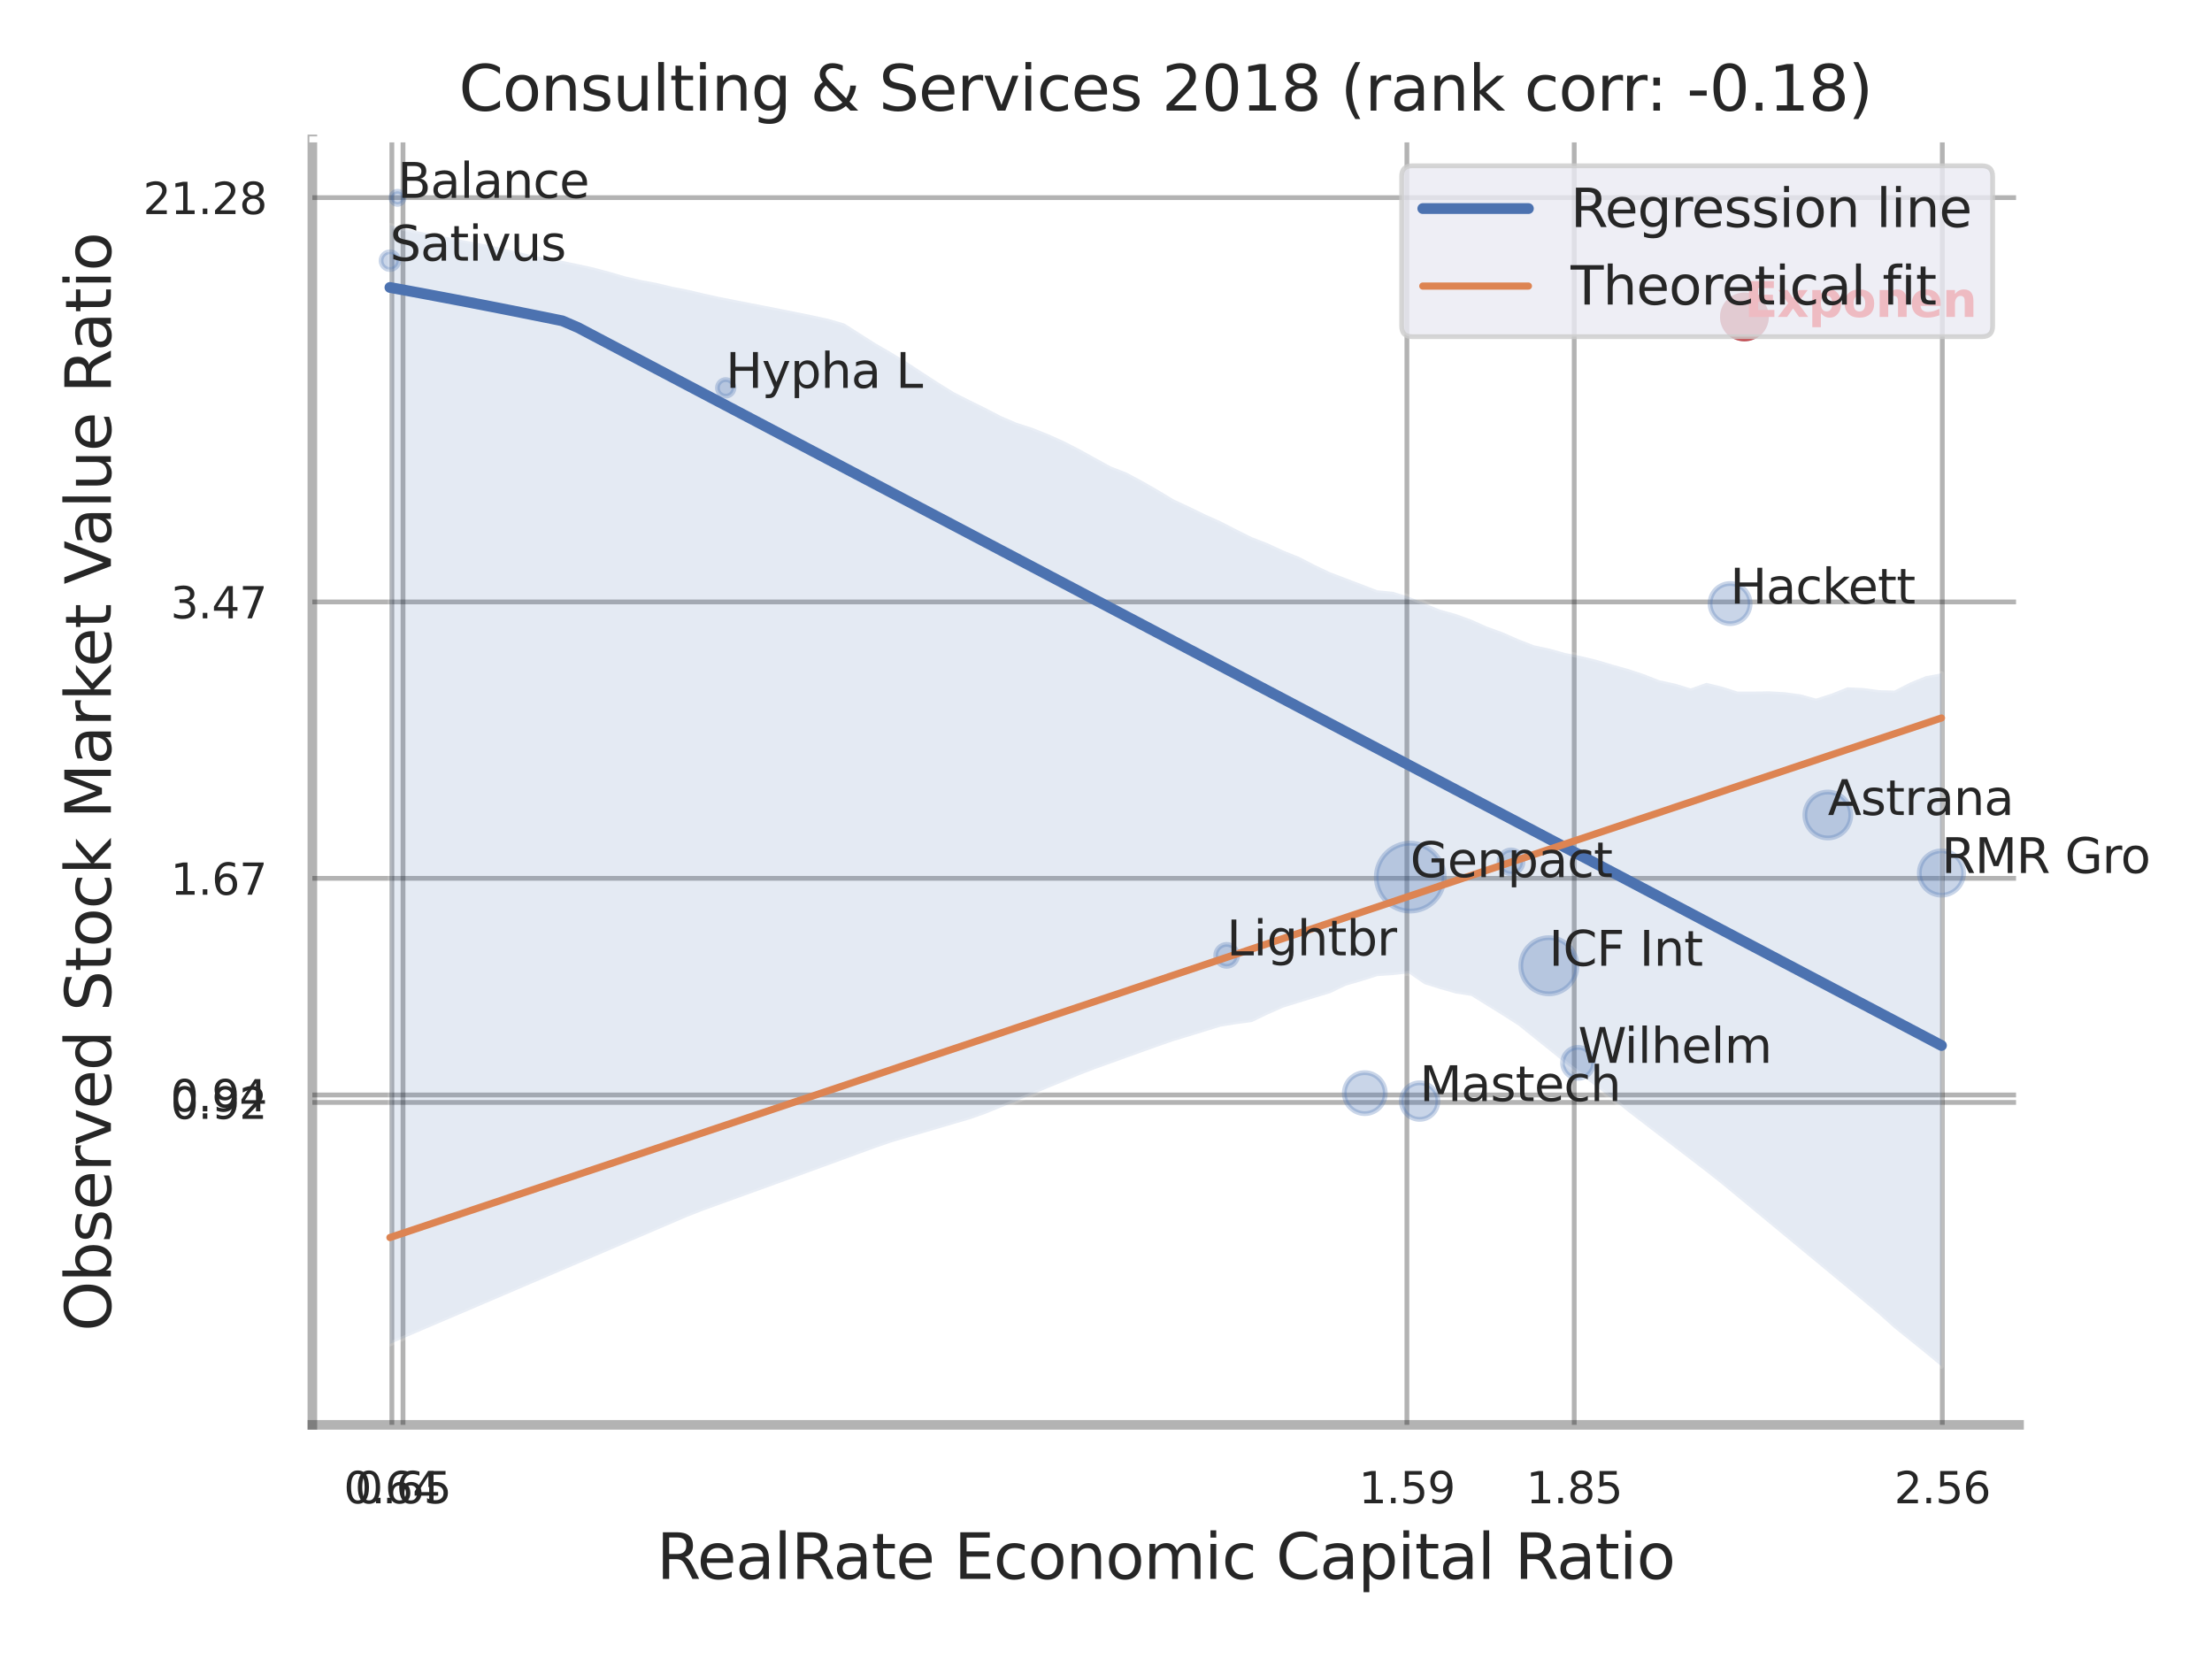 <?xml version="1.0" encoding="utf-8" standalone="no"?>
<!DOCTYPE svg PUBLIC "-//W3C//DTD SVG 1.1//EN"
  "http://www.w3.org/Graphics/SVG/1.1/DTD/svg11.dtd">
<svg xmlns:xlink="http://www.w3.org/1999/xlink" width="460.8pt" height="345.6pt" viewBox="0 0 460.8 345.6" xmlns="http://www.w3.org/2000/svg" version="1.1">
 <defs>
  <style type="text/css">*{stroke-linejoin: round; stroke-linecap: butt}</style>
 </defs>
 <g id="figure_1">
  <g id="patch_1">
   <path d="M 0 345.6 
L 460.8 345.6 
L 460.8 0 
L 0 0 
z
" style="fill: #ffffff"/>
  </g>
  <g id="axes_1">
   <g id="patch_2">
    <path d="M 65.07 296.82 
L 420.603 296.82 
L 420.603 29.04 
L 65.07 29.04 
z
" style="fill: #ffffff"/>
   </g>
   <g id="matplotlib.axis_1">
    <g id="xtick_1">
     <g id="line2d_1">
      <path d="M 81.633 296.82 
L 81.633 29.04 
" clip-path="url(#p43e264086f)" style="fill: none; stroke: #000000; stroke-opacity: 0.3; stroke-linecap: round"/>
     </g>
     <g id="text_1">
      <!-- 0.64 -->
      <g style="fill: #262626" transform="translate(71.613 313.159) scale(0.09 -0.09)">
       <defs>
        <path id="DejaVuSans-30" d="M 2034 4250 
Q 1547 4250 1301 3770 
Q 1056 3291 1056 2328 
Q 1056 1369 1301 889 
Q 1547 409 2034 409 
Q 2525 409 2770 889 
Q 3016 1369 3016 2328 
Q 3016 3291 2770 3770 
Q 2525 4250 2034 4250 
z
M 2034 4750 
Q 2819 4750 3233 4129 
Q 3647 3509 3647 2328 
Q 3647 1150 3233 529 
Q 2819 -91 2034 -91 
Q 1250 -91 836 529 
Q 422 1150 422 2328 
Q 422 3509 836 4129 
Q 1250 4750 2034 4750 
z
" transform="scale(0.016)"/>
        <path id="DejaVuSans-2e" d="M 684 794 
L 1344 794 
L 1344 0 
L 684 0 
L 684 794 
z
" transform="scale(0.016)"/>
        <path id="DejaVuSans-36" d="M 2113 2584 
Q 1688 2584 1439 2293 
Q 1191 2003 1191 1497 
Q 1191 994 1439 701 
Q 1688 409 2113 409 
Q 2538 409 2786 701 
Q 3034 994 3034 1497 
Q 3034 2003 2786 2293 
Q 2538 2584 2113 2584 
z
M 3366 4563 
L 3366 3988 
Q 3128 4100 2886 4159 
Q 2644 4219 2406 4219 
Q 1781 4219 1451 3797 
Q 1122 3375 1075 2522 
Q 1259 2794 1537 2939 
Q 1816 3084 2150 3084 
Q 2853 3084 3261 2657 
Q 3669 2231 3669 1497 
Q 3669 778 3244 343 
Q 2819 -91 2113 -91 
Q 1303 -91 875 529 
Q 447 1150 447 2328 
Q 447 3434 972 4092 
Q 1497 4750 2381 4750 
Q 2619 4750 2861 4703 
Q 3103 4656 3366 4563 
z
" transform="scale(0.016)"/>
        <path id="DejaVuSans-34" d="M 2419 4116 
L 825 1625 
L 2419 1625 
L 2419 4116 
z
M 2253 4666 
L 3047 4666 
L 3047 1625 
L 3713 1625 
L 3713 1100 
L 3047 1100 
L 3047 0 
L 2419 0 
L 2419 1100 
L 313 1100 
L 313 1709 
L 2253 4666 
z
" transform="scale(0.016)"/>
       </defs>
       <use xlink:href="#DejaVuSans-30"/>
       <use xlink:href="#DejaVuSans-2e" x="63.623"/>
       <use xlink:href="#DejaVuSans-36" x="95.41"/>
       <use xlink:href="#DejaVuSans-34" x="159.033"/>
      </g>
     </g>
    </g>
    <g id="xtick_2">
     <g id="line2d_2">
      <path d="M 83.956 296.82 
L 83.956 29.04 
" clip-path="url(#p43e264086f)" style="fill: none; stroke: #000000; stroke-opacity: 0.3; stroke-linecap: round"/>
     </g>
     <g id="text_2">
      <!-- 0.65 -->
      <g style="fill: #262626" transform="translate(73.937 313.159) scale(0.09 -0.09)">
       <defs>
        <path id="DejaVuSans-35" d="M 691 4666 
L 3169 4666 
L 3169 4134 
L 1269 4134 
L 1269 2991 
Q 1406 3038 1543 3061 
Q 1681 3084 1819 3084 
Q 2600 3084 3056 2656 
Q 3513 2228 3513 1497 
Q 3513 744 3044 326 
Q 2575 -91 1722 -91 
Q 1428 -91 1123 -41 
Q 819 9 494 109 
L 494 744 
Q 775 591 1075 516 
Q 1375 441 1709 441 
Q 2250 441 2565 725 
Q 2881 1009 2881 1497 
Q 2881 1984 2565 2268 
Q 2250 2553 1709 2553 
Q 1456 2553 1204 2497 
Q 953 2441 691 2322 
L 691 4666 
z
" transform="scale(0.016)"/>
       </defs>
       <use xlink:href="#DejaVuSans-30"/>
       <use xlink:href="#DejaVuSans-2e" x="63.623"/>
       <use xlink:href="#DejaVuSans-36" x="95.41"/>
       <use xlink:href="#DejaVuSans-35" x="159.033"/>
      </g>
     </g>
    </g>
    <g id="xtick_3">
     <g id="line2d_3">
      <path d="M 293.084 296.82 
L 293.084 29.04 
" clip-path="url(#p43e264086f)" style="fill: none; stroke: #000000; stroke-opacity: 0.3; stroke-linecap: round"/>
     </g>
     <g id="text_3">
      <!-- 1.59 -->
      <g style="fill: #262626" transform="translate(283.064 313.159) scale(0.09 -0.09)">
       <defs>
        <path id="DejaVuSans-31" d="M 794 531 
L 1825 531 
L 1825 4091 
L 703 3866 
L 703 4441 
L 1819 4666 
L 2450 4666 
L 2450 531 
L 3481 531 
L 3481 0 
L 794 0 
L 794 531 
z
" transform="scale(0.016)"/>
        <path id="DejaVuSans-39" d="M 703 97 
L 703 672 
Q 941 559 1184 500 
Q 1428 441 1663 441 
Q 2288 441 2617 861 
Q 2947 1281 2994 2138 
Q 2813 1869 2534 1725 
Q 2256 1581 1919 1581 
Q 1219 1581 811 2004 
Q 403 2428 403 3163 
Q 403 3881 828 4315 
Q 1253 4750 1959 4750 
Q 2769 4750 3195 4129 
Q 3622 3509 3622 2328 
Q 3622 1225 3098 567 
Q 2575 -91 1691 -91 
Q 1453 -91 1209 -44 
Q 966 3 703 97 
z
M 1959 2075 
Q 2384 2075 2632 2365 
Q 2881 2656 2881 3163 
Q 2881 3666 2632 3958 
Q 2384 4250 1959 4250 
Q 1534 4250 1286 3958 
Q 1038 3666 1038 3163 
Q 1038 2656 1286 2365 
Q 1534 2075 1959 2075 
z
" transform="scale(0.016)"/>
       </defs>
       <use xlink:href="#DejaVuSans-31"/>
       <use xlink:href="#DejaVuSans-2e" x="63.623"/>
       <use xlink:href="#DejaVuSans-35" x="95.41"/>
       <use xlink:href="#DejaVuSans-39" x="159.033"/>
      </g>
     </g>
    </g>
    <g id="xtick_4">
     <g id="line2d_4">
      <path d="M 327.939 296.82 
L 327.939 29.04 
" clip-path="url(#p43e264086f)" style="fill: none; stroke: #000000; stroke-opacity: 0.3; stroke-linecap: round"/>
     </g>
     <g id="text_4">
      <!-- 1.85 -->
      <g style="fill: #262626" transform="translate(317.919 313.159) scale(0.09 -0.09)">
       <defs>
        <path id="DejaVuSans-38" d="M 2034 2216 
Q 1584 2216 1326 1975 
Q 1069 1734 1069 1313 
Q 1069 891 1326 650 
Q 1584 409 2034 409 
Q 2484 409 2743 651 
Q 3003 894 3003 1313 
Q 3003 1734 2745 1975 
Q 2488 2216 2034 2216 
z
M 1403 2484 
Q 997 2584 770 2862 
Q 544 3141 544 3541 
Q 544 4100 942 4425 
Q 1341 4750 2034 4750 
Q 2731 4750 3128 4425 
Q 3525 4100 3525 3541 
Q 3525 3141 3298 2862 
Q 3072 2584 2669 2484 
Q 3125 2378 3379 2068 
Q 3634 1759 3634 1313 
Q 3634 634 3220 271 
Q 2806 -91 2034 -91 
Q 1263 -91 848 271 
Q 434 634 434 1313 
Q 434 1759 690 2068 
Q 947 2378 1403 2484 
z
M 1172 3481 
Q 1172 3119 1398 2916 
Q 1625 2713 2034 2713 
Q 2441 2713 2670 2916 
Q 2900 3119 2900 3481 
Q 2900 3844 2670 4047 
Q 2441 4250 2034 4250 
Q 1625 4250 1398 4047 
Q 1172 3844 1172 3481 
z
" transform="scale(0.016)"/>
       </defs>
       <use xlink:href="#DejaVuSans-31"/>
       <use xlink:href="#DejaVuSans-2e" x="63.623"/>
       <use xlink:href="#DejaVuSans-38" x="95.41"/>
       <use xlink:href="#DejaVuSans-35" x="159.033"/>
      </g>
     </g>
    </g>
    <g id="xtick_5">
     <g id="line2d_5">
      <path d="M 404.619 296.82 
L 404.619 29.04 
" clip-path="url(#p43e264086f)" style="fill: none; stroke: #000000; stroke-opacity: 0.3; stroke-linecap: round"/>
     </g>
     <g id="text_5">
      <!-- 2.56 -->
      <g style="fill: #262626" transform="translate(394.599 313.159) scale(0.09 -0.09)">
       <defs>
        <path id="DejaVuSans-32" d="M 1228 531 
L 3431 531 
L 3431 0 
L 469 0 
L 469 531 
Q 828 903 1448 1529 
Q 2069 2156 2228 2338 
Q 2531 2678 2651 2914 
Q 2772 3150 2772 3378 
Q 2772 3750 2511 3984 
Q 2250 4219 1831 4219 
Q 1534 4219 1204 4116 
Q 875 4013 500 3803 
L 500 4441 
Q 881 4594 1212 4672 
Q 1544 4750 1819 4750 
Q 2544 4750 2975 4387 
Q 3406 4025 3406 3419 
Q 3406 3131 3298 2873 
Q 3191 2616 2906 2266 
Q 2828 2175 2409 1742 
Q 1991 1309 1228 531 
z
" transform="scale(0.016)"/>
       </defs>
       <use xlink:href="#DejaVuSans-32"/>
       <use xlink:href="#DejaVuSans-2e" x="63.623"/>
       <use xlink:href="#DejaVuSans-35" x="95.41"/>
       <use xlink:href="#DejaVuSans-36" x="159.033"/>
      </g>
     </g>
    </g>
    <g id="xtick_6"/>
    <g id="xtick_7"/>
    <g id="xtick_8"/>
    <g id="text_6">
     <!-- RealRate Economic Capital Ratio -->
     <g style="fill: #262626" transform="translate(136.783 328.908) scale(0.13 -0.13)">
      <defs>
       <path id="DejaVuSans-52" d="M 2841 2188 
Q 3044 2119 3236 1894 
Q 3428 1669 3622 1275 
L 4263 0 
L 3584 0 
L 2988 1197 
Q 2756 1666 2539 1819 
Q 2322 1972 1947 1972 
L 1259 1972 
L 1259 0 
L 628 0 
L 628 4666 
L 2053 4666 
Q 2853 4666 3247 4331 
Q 3641 3997 3641 3322 
Q 3641 2881 3436 2590 
Q 3231 2300 2841 2188 
z
M 1259 4147 
L 1259 2491 
L 2053 2491 
Q 2509 2491 2742 2702 
Q 2975 2913 2975 3322 
Q 2975 3731 2742 3939 
Q 2509 4147 2053 4147 
L 1259 4147 
z
" transform="scale(0.016)"/>
       <path id="DejaVuSans-65" d="M 3597 1894 
L 3597 1613 
L 953 1613 
Q 991 1019 1311 708 
Q 1631 397 2203 397 
Q 2534 397 2845 478 
Q 3156 559 3463 722 
L 3463 178 
Q 3153 47 2828 -22 
Q 2503 -91 2169 -91 
Q 1331 -91 842 396 
Q 353 884 353 1716 
Q 353 2575 817 3079 
Q 1281 3584 2069 3584 
Q 2775 3584 3186 3129 
Q 3597 2675 3597 1894 
z
M 3022 2063 
Q 3016 2534 2758 2815 
Q 2500 3097 2075 3097 
Q 1594 3097 1305 2825 
Q 1016 2553 972 2059 
L 3022 2063 
z
" transform="scale(0.016)"/>
       <path id="DejaVuSans-61" d="M 2194 1759 
Q 1497 1759 1228 1600 
Q 959 1441 959 1056 
Q 959 750 1161 570 
Q 1363 391 1709 391 
Q 2188 391 2477 730 
Q 2766 1069 2766 1631 
L 2766 1759 
L 2194 1759 
z
M 3341 1997 
L 3341 0 
L 2766 0 
L 2766 531 
Q 2569 213 2275 61 
Q 1981 -91 1556 -91 
Q 1019 -91 701 211 
Q 384 513 384 1019 
Q 384 1609 779 1909 
Q 1175 2209 1959 2209 
L 2766 2209 
L 2766 2266 
Q 2766 2663 2505 2880 
Q 2244 3097 1772 3097 
Q 1472 3097 1187 3025 
Q 903 2953 641 2809 
L 641 3341 
Q 956 3463 1253 3523 
Q 1550 3584 1831 3584 
Q 2591 3584 2966 3190 
Q 3341 2797 3341 1997 
z
" transform="scale(0.016)"/>
       <path id="DejaVuSans-6c" d="M 603 4863 
L 1178 4863 
L 1178 0 
L 603 0 
L 603 4863 
z
" transform="scale(0.016)"/>
       <path id="DejaVuSans-74" d="M 1172 4494 
L 1172 3500 
L 2356 3500 
L 2356 3053 
L 1172 3053 
L 1172 1153 
Q 1172 725 1289 603 
Q 1406 481 1766 481 
L 2356 481 
L 2356 0 
L 1766 0 
Q 1100 0 847 248 
Q 594 497 594 1153 
L 594 3053 
L 172 3053 
L 172 3500 
L 594 3500 
L 594 4494 
L 1172 4494 
z
" transform="scale(0.016)"/>
       <path id="DejaVuSans-20" transform="scale(0.016)"/>
       <path id="DejaVuSans-45" d="M 628 4666 
L 3578 4666 
L 3578 4134 
L 1259 4134 
L 1259 2753 
L 3481 2753 
L 3481 2222 
L 1259 2222 
L 1259 531 
L 3634 531 
L 3634 0 
L 628 0 
L 628 4666 
z
" transform="scale(0.016)"/>
       <path id="DejaVuSans-63" d="M 3122 3366 
L 3122 2828 
Q 2878 2963 2633 3030 
Q 2388 3097 2138 3097 
Q 1578 3097 1268 2742 
Q 959 2388 959 1747 
Q 959 1106 1268 751 
Q 1578 397 2138 397 
Q 2388 397 2633 464 
Q 2878 531 3122 666 
L 3122 134 
Q 2881 22 2623 -34 
Q 2366 -91 2075 -91 
Q 1284 -91 818 406 
Q 353 903 353 1747 
Q 353 2603 823 3093 
Q 1294 3584 2113 3584 
Q 2378 3584 2631 3529 
Q 2884 3475 3122 3366 
z
" transform="scale(0.016)"/>
       <path id="DejaVuSans-6f" d="M 1959 3097 
Q 1497 3097 1228 2736 
Q 959 2375 959 1747 
Q 959 1119 1226 758 
Q 1494 397 1959 397 
Q 2419 397 2687 759 
Q 2956 1122 2956 1747 
Q 2956 2369 2687 2733 
Q 2419 3097 1959 3097 
z
M 1959 3584 
Q 2709 3584 3137 3096 
Q 3566 2609 3566 1747 
Q 3566 888 3137 398 
Q 2709 -91 1959 -91 
Q 1206 -91 779 398 
Q 353 888 353 1747 
Q 353 2609 779 3096 
Q 1206 3584 1959 3584 
z
" transform="scale(0.016)"/>
       <path id="DejaVuSans-6e" d="M 3513 2113 
L 3513 0 
L 2938 0 
L 2938 2094 
Q 2938 2591 2744 2837 
Q 2550 3084 2163 3084 
Q 1697 3084 1428 2787 
Q 1159 2491 1159 1978 
L 1159 0 
L 581 0 
L 581 3500 
L 1159 3500 
L 1159 2956 
Q 1366 3272 1645 3428 
Q 1925 3584 2291 3584 
Q 2894 3584 3203 3211 
Q 3513 2838 3513 2113 
z
" transform="scale(0.016)"/>
       <path id="DejaVuSans-6d" d="M 3328 2828 
Q 3544 3216 3844 3400 
Q 4144 3584 4550 3584 
Q 5097 3584 5394 3201 
Q 5691 2819 5691 2113 
L 5691 0 
L 5113 0 
L 5113 2094 
Q 5113 2597 4934 2840 
Q 4756 3084 4391 3084 
Q 3944 3084 3684 2787 
Q 3425 2491 3425 1978 
L 3425 0 
L 2847 0 
L 2847 2094 
Q 2847 2600 2669 2842 
Q 2491 3084 2119 3084 
Q 1678 3084 1418 2786 
Q 1159 2488 1159 1978 
L 1159 0 
L 581 0 
L 581 3500 
L 1159 3500 
L 1159 2956 
Q 1356 3278 1631 3431 
Q 1906 3584 2284 3584 
Q 2666 3584 2933 3390 
Q 3200 3197 3328 2828 
z
" transform="scale(0.016)"/>
       <path id="DejaVuSans-69" d="M 603 3500 
L 1178 3500 
L 1178 0 
L 603 0 
L 603 3500 
z
M 603 4863 
L 1178 4863 
L 1178 4134 
L 603 4134 
L 603 4863 
z
" transform="scale(0.016)"/>
       <path id="DejaVuSans-43" d="M 4122 4306 
L 4122 3641 
Q 3803 3938 3442 4084 
Q 3081 4231 2675 4231 
Q 1875 4231 1450 3742 
Q 1025 3253 1025 2328 
Q 1025 1406 1450 917 
Q 1875 428 2675 428 
Q 3081 428 3442 575 
Q 3803 722 4122 1019 
L 4122 359 
Q 3791 134 3420 21 
Q 3050 -91 2638 -91 
Q 1578 -91 968 557 
Q 359 1206 359 2328 
Q 359 3453 968 4101 
Q 1578 4750 2638 4750 
Q 3056 4750 3426 4639 
Q 3797 4528 4122 4306 
z
" transform="scale(0.016)"/>
       <path id="DejaVuSans-70" d="M 1159 525 
L 1159 -1331 
L 581 -1331 
L 581 3500 
L 1159 3500 
L 1159 2969 
Q 1341 3281 1617 3432 
Q 1894 3584 2278 3584 
Q 2916 3584 3314 3078 
Q 3713 2572 3713 1747 
Q 3713 922 3314 415 
Q 2916 -91 2278 -91 
Q 1894 -91 1617 61 
Q 1341 213 1159 525 
z
M 3116 1747 
Q 3116 2381 2855 2742 
Q 2594 3103 2138 3103 
Q 1681 3103 1420 2742 
Q 1159 2381 1159 1747 
Q 1159 1113 1420 752 
Q 1681 391 2138 391 
Q 2594 391 2855 752 
Q 3116 1113 3116 1747 
z
" transform="scale(0.016)"/>
      </defs>
      <use xlink:href="#DejaVuSans-52"/>
      <use xlink:href="#DejaVuSans-65" x="64.982"/>
      <use xlink:href="#DejaVuSans-61" x="126.506"/>
      <use xlink:href="#DejaVuSans-6c" x="187.785"/>
      <use xlink:href="#DejaVuSans-52" x="215.568"/>
      <use xlink:href="#DejaVuSans-61" x="282.801"/>
      <use xlink:href="#DejaVuSans-74" x="344.08"/>
      <use xlink:href="#DejaVuSans-65" x="383.289"/>
      <use xlink:href="#DejaVuSans-20" x="444.812"/>
      <use xlink:href="#DejaVuSans-45" x="476.6"/>
      <use xlink:href="#DejaVuSans-63" x="539.783"/>
      <use xlink:href="#DejaVuSans-6f" x="594.764"/>
      <use xlink:href="#DejaVuSans-6e" x="655.945"/>
      <use xlink:href="#DejaVuSans-6f" x="719.324"/>
      <use xlink:href="#DejaVuSans-6d" x="780.506"/>
      <use xlink:href="#DejaVuSans-69" x="877.918"/>
      <use xlink:href="#DejaVuSans-63" x="905.701"/>
      <use xlink:href="#DejaVuSans-20" x="960.682"/>
      <use xlink:href="#DejaVuSans-43" x="992.469"/>
      <use xlink:href="#DejaVuSans-61" x="1062.293"/>
      <use xlink:href="#DejaVuSans-70" x="1123.572"/>
      <use xlink:href="#DejaVuSans-69" x="1187.049"/>
      <use xlink:href="#DejaVuSans-74" x="1214.832"/>
      <use xlink:href="#DejaVuSans-61" x="1254.041"/>
      <use xlink:href="#DejaVuSans-6c" x="1315.32"/>
      <use xlink:href="#DejaVuSans-20" x="1343.104"/>
      <use xlink:href="#DejaVuSans-52" x="1374.891"/>
      <use xlink:href="#DejaVuSans-61" x="1442.123"/>
      <use xlink:href="#DejaVuSans-74" x="1503.402"/>
      <use xlink:href="#DejaVuSans-69" x="1542.611"/>
      <use xlink:href="#DejaVuSans-6f" x="1570.395"/>
     </g>
    </g>
   </g>
   <g id="matplotlib.axis_2">
    <g id="ytick_1">
     <g id="line2d_6">
      <path d="M 65.07 229.656 
L 420.603 229.656 
" clip-path="url(#p43e264086f)" style="fill: none; stroke: #000000; stroke-opacity: 0.3; stroke-linecap: round"/>
     </g>
     <g id="text_7">
      <!-- 0.92 -->
      <g style="fill: #262626" transform="translate(35.531 233.075) scale(0.09 -0.09)">
       <use xlink:href="#DejaVuSans-30"/>
       <use xlink:href="#DejaVuSans-2e" x="63.623"/>
       <use xlink:href="#DejaVuSans-39" x="95.41"/>
       <use xlink:href="#DejaVuSans-32" x="159.033"/>
      </g>
     </g>
    </g>
    <g id="ytick_2">
     <g id="line2d_7">
      <path d="M 65.07 228.1 
L 420.603 228.1 
" clip-path="url(#p43e264086f)" style="fill: none; stroke: #000000; stroke-opacity: 0.3; stroke-linecap: round"/>
     </g>
     <g id="text_8">
      <!-- 0.94 -->
      <g style="fill: #262626" transform="translate(35.531 231.519) scale(0.09 -0.09)">
       <use xlink:href="#DejaVuSans-30"/>
       <use xlink:href="#DejaVuSans-2e" x="63.623"/>
       <use xlink:href="#DejaVuSans-39" x="95.41"/>
       <use xlink:href="#DejaVuSans-34" x="159.033"/>
      </g>
     </g>
    </g>
    <g id="ytick_3">
     <g id="line2d_8">
      <path d="M 65.07 182.971 
L 420.603 182.971 
" clip-path="url(#p43e264086f)" style="fill: none; stroke: #000000; stroke-opacity: 0.3; stroke-linecap: round"/>
     </g>
     <g id="text_9">
      <!-- 1.67 -->
      <g style="fill: #262626" transform="translate(35.531 186.39) scale(0.09 -0.09)">
       <defs>
        <path id="DejaVuSans-37" d="M 525 4666 
L 3525 4666 
L 3525 4397 
L 1831 0 
L 1172 0 
L 2766 4134 
L 525 4134 
L 525 4666 
z
" transform="scale(0.016)"/>
       </defs>
       <use xlink:href="#DejaVuSans-31"/>
       <use xlink:href="#DejaVuSans-2e" x="63.623"/>
       <use xlink:href="#DejaVuSans-36" x="95.41"/>
       <use xlink:href="#DejaVuSans-37" x="159.033"/>
      </g>
     </g>
    </g>
    <g id="ytick_4">
     <g id="line2d_9">
      <path d="M 65.07 125.393 
L 420.603 125.393 
" clip-path="url(#p43e264086f)" style="fill: none; stroke: #000000; stroke-opacity: 0.3; stroke-linecap: round"/>
     </g>
     <g id="text_10">
      <!-- 3.47 -->
      <g style="fill: #262626" transform="translate(35.531 128.812) scale(0.09 -0.09)">
       <defs>
        <path id="DejaVuSans-33" d="M 2597 2516 
Q 3050 2419 3304 2112 
Q 3559 1806 3559 1356 
Q 3559 666 3084 287 
Q 2609 -91 1734 -91 
Q 1441 -91 1130 -33 
Q 819 25 488 141 
L 488 750 
Q 750 597 1062 519 
Q 1375 441 1716 441 
Q 2309 441 2620 675 
Q 2931 909 2931 1356 
Q 2931 1769 2642 2001 
Q 2353 2234 1838 2234 
L 1294 2234 
L 1294 2753 
L 1863 2753 
Q 2328 2753 2575 2939 
Q 2822 3125 2822 3475 
Q 2822 3834 2567 4026 
Q 2313 4219 1838 4219 
Q 1578 4219 1281 4162 
Q 984 4106 628 3988 
L 628 4550 
Q 988 4650 1302 4700 
Q 1616 4750 1894 4750 
Q 2613 4750 3031 4423 
Q 3450 4097 3450 3541 
Q 3450 3153 3228 2886 
Q 3006 2619 2597 2516 
z
" transform="scale(0.016)"/>
       </defs>
       <use xlink:href="#DejaVuSans-33"/>
       <use xlink:href="#DejaVuSans-2e" x="63.623"/>
       <use xlink:href="#DejaVuSans-34" x="95.41"/>
       <use xlink:href="#DejaVuSans-37" x="159.033"/>
      </g>
     </g>
    </g>
    <g id="ytick_5">
     <g id="line2d_10">
      <path d="M 65.07 41.17 
L 420.603 41.17 
" clip-path="url(#p43e264086f)" style="fill: none; stroke: #000000; stroke-opacity: 0.3; stroke-linecap: round"/>
     </g>
     <g id="text_11">
      <!-- 21.28 -->
      <g style="fill: #262626" transform="translate(29.805 44.589) scale(0.09 -0.09)">
       <use xlink:href="#DejaVuSans-32"/>
       <use xlink:href="#DejaVuSans-31" x="63.623"/>
       <use xlink:href="#DejaVuSans-2e" x="127.246"/>
       <use xlink:href="#DejaVuSans-32" x="159.033"/>
       <use xlink:href="#DejaVuSans-38" x="222.656"/>
      </g>
     </g>
    </g>
    <g id="ytick_6"/>
    <g id="ytick_7"/>
    <g id="text_12">
     <!-- Observed Stock Market Value Ratio -->
     <g style="fill: #262626" transform="translate(23.101 277.332) rotate(-90) scale(0.13 -0.13)">
      <defs>
       <path id="DejaVuSans-4f" d="M 2522 4238 
Q 1834 4238 1429 3725 
Q 1025 3213 1025 2328 
Q 1025 1447 1429 934 
Q 1834 422 2522 422 
Q 3209 422 3611 934 
Q 4013 1447 4013 2328 
Q 4013 3213 3611 3725 
Q 3209 4238 2522 4238 
z
M 2522 4750 
Q 3503 4750 4090 4092 
Q 4678 3434 4678 2328 
Q 4678 1225 4090 567 
Q 3503 -91 2522 -91 
Q 1538 -91 948 565 
Q 359 1222 359 2328 
Q 359 3434 948 4092 
Q 1538 4750 2522 4750 
z
" transform="scale(0.016)"/>
       <path id="DejaVuSans-62" d="M 3116 1747 
Q 3116 2381 2855 2742 
Q 2594 3103 2138 3103 
Q 1681 3103 1420 2742 
Q 1159 2381 1159 1747 
Q 1159 1113 1420 752 
Q 1681 391 2138 391 
Q 2594 391 2855 752 
Q 3116 1113 3116 1747 
z
M 1159 2969 
Q 1341 3281 1617 3432 
Q 1894 3584 2278 3584 
Q 2916 3584 3314 3078 
Q 3713 2572 3713 1747 
Q 3713 922 3314 415 
Q 2916 -91 2278 -91 
Q 1894 -91 1617 61 
Q 1341 213 1159 525 
L 1159 0 
L 581 0 
L 581 4863 
L 1159 4863 
L 1159 2969 
z
" transform="scale(0.016)"/>
       <path id="DejaVuSans-73" d="M 2834 3397 
L 2834 2853 
Q 2591 2978 2328 3040 
Q 2066 3103 1784 3103 
Q 1356 3103 1142 2972 
Q 928 2841 928 2578 
Q 928 2378 1081 2264 
Q 1234 2150 1697 2047 
L 1894 2003 
Q 2506 1872 2764 1633 
Q 3022 1394 3022 966 
Q 3022 478 2636 193 
Q 2250 -91 1575 -91 
Q 1294 -91 989 -36 
Q 684 19 347 128 
L 347 722 
Q 666 556 975 473 
Q 1284 391 1588 391 
Q 1994 391 2212 530 
Q 2431 669 2431 922 
Q 2431 1156 2273 1281 
Q 2116 1406 1581 1522 
L 1381 1569 
Q 847 1681 609 1914 
Q 372 2147 372 2553 
Q 372 3047 722 3315 
Q 1072 3584 1716 3584 
Q 2034 3584 2315 3537 
Q 2597 3491 2834 3397 
z
" transform="scale(0.016)"/>
       <path id="DejaVuSans-72" d="M 2631 2963 
Q 2534 3019 2420 3045 
Q 2306 3072 2169 3072 
Q 1681 3072 1420 2755 
Q 1159 2438 1159 1844 
L 1159 0 
L 581 0 
L 581 3500 
L 1159 3500 
L 1159 2956 
Q 1341 3275 1631 3429 
Q 1922 3584 2338 3584 
Q 2397 3584 2469 3576 
Q 2541 3569 2628 3553 
L 2631 2963 
z
" transform="scale(0.016)"/>
       <path id="DejaVuSans-76" d="M 191 3500 
L 800 3500 
L 1894 563 
L 2988 3500 
L 3597 3500 
L 2284 0 
L 1503 0 
L 191 3500 
z
" transform="scale(0.016)"/>
       <path id="DejaVuSans-64" d="M 2906 2969 
L 2906 4863 
L 3481 4863 
L 3481 0 
L 2906 0 
L 2906 525 
Q 2725 213 2448 61 
Q 2172 -91 1784 -91 
Q 1150 -91 751 415 
Q 353 922 353 1747 
Q 353 2572 751 3078 
Q 1150 3584 1784 3584 
Q 2172 3584 2448 3432 
Q 2725 3281 2906 2969 
z
M 947 1747 
Q 947 1113 1208 752 
Q 1469 391 1925 391 
Q 2381 391 2643 752 
Q 2906 1113 2906 1747 
Q 2906 2381 2643 2742 
Q 2381 3103 1925 3103 
Q 1469 3103 1208 2742 
Q 947 2381 947 1747 
z
" transform="scale(0.016)"/>
       <path id="DejaVuSans-53" d="M 3425 4513 
L 3425 3897 
Q 3066 4069 2747 4153 
Q 2428 4238 2131 4238 
Q 1616 4238 1336 4038 
Q 1056 3838 1056 3469 
Q 1056 3159 1242 3001 
Q 1428 2844 1947 2747 
L 2328 2669 
Q 3034 2534 3370 2195 
Q 3706 1856 3706 1288 
Q 3706 609 3251 259 
Q 2797 -91 1919 -91 
Q 1588 -91 1214 -16 
Q 841 59 441 206 
L 441 856 
Q 825 641 1194 531 
Q 1563 422 1919 422 
Q 2459 422 2753 634 
Q 3047 847 3047 1241 
Q 3047 1584 2836 1778 
Q 2625 1972 2144 2069 
L 1759 2144 
Q 1053 2284 737 2584 
Q 422 2884 422 3419 
Q 422 4038 858 4394 
Q 1294 4750 2059 4750 
Q 2388 4750 2728 4690 
Q 3069 4631 3425 4513 
z
" transform="scale(0.016)"/>
       <path id="DejaVuSans-6b" d="M 581 4863 
L 1159 4863 
L 1159 1991 
L 2875 3500 
L 3609 3500 
L 1753 1863 
L 3688 0 
L 2938 0 
L 1159 1709 
L 1159 0 
L 581 0 
L 581 4863 
z
" transform="scale(0.016)"/>
       <path id="DejaVuSans-4d" d="M 628 4666 
L 1569 4666 
L 2759 1491 
L 3956 4666 
L 4897 4666 
L 4897 0 
L 4281 0 
L 4281 4097 
L 3078 897 
L 2444 897 
L 1241 4097 
L 1241 0 
L 628 0 
L 628 4666 
z
" transform="scale(0.016)"/>
       <path id="DejaVuSans-56" d="M 1831 0 
L 50 4666 
L 709 4666 
L 2188 738 
L 3669 4666 
L 4325 4666 
L 2547 0 
L 1831 0 
z
" transform="scale(0.016)"/>
       <path id="DejaVuSans-75" d="M 544 1381 
L 544 3500 
L 1119 3500 
L 1119 1403 
Q 1119 906 1312 657 
Q 1506 409 1894 409 
Q 2359 409 2629 706 
Q 2900 1003 2900 1516 
L 2900 3500 
L 3475 3500 
L 3475 0 
L 2900 0 
L 2900 538 
Q 2691 219 2414 64 
Q 2138 -91 1772 -91 
Q 1169 -91 856 284 
Q 544 659 544 1381 
z
M 1991 3584 
L 1991 3584 
z
" transform="scale(0.016)"/>
      </defs>
      <use xlink:href="#DejaVuSans-4f"/>
      <use xlink:href="#DejaVuSans-62" x="78.711"/>
      <use xlink:href="#DejaVuSans-73" x="142.188"/>
      <use xlink:href="#DejaVuSans-65" x="194.287"/>
      <use xlink:href="#DejaVuSans-72" x="255.811"/>
      <use xlink:href="#DejaVuSans-76" x="296.924"/>
      <use xlink:href="#DejaVuSans-65" x="356.104"/>
      <use xlink:href="#DejaVuSans-64" x="417.627"/>
      <use xlink:href="#DejaVuSans-20" x="481.104"/>
      <use xlink:href="#DejaVuSans-53" x="512.891"/>
      <use xlink:href="#DejaVuSans-74" x="576.367"/>
      <use xlink:href="#DejaVuSans-6f" x="615.576"/>
      <use xlink:href="#DejaVuSans-63" x="676.758"/>
      <use xlink:href="#DejaVuSans-6b" x="731.738"/>
      <use xlink:href="#DejaVuSans-20" x="789.648"/>
      <use xlink:href="#DejaVuSans-4d" x="821.436"/>
      <use xlink:href="#DejaVuSans-61" x="907.715"/>
      <use xlink:href="#DejaVuSans-72" x="968.994"/>
      <use xlink:href="#DejaVuSans-6b" x="1010.107"/>
      <use xlink:href="#DejaVuSans-65" x="1064.393"/>
      <use xlink:href="#DejaVuSans-74" x="1125.916"/>
      <use xlink:href="#DejaVuSans-20" x="1165.125"/>
      <use xlink:href="#DejaVuSans-56" x="1196.912"/>
      <use xlink:href="#DejaVuSans-61" x="1257.57"/>
      <use xlink:href="#DejaVuSans-6c" x="1318.85"/>
      <use xlink:href="#DejaVuSans-75" x="1346.633"/>
      <use xlink:href="#DejaVuSans-65" x="1410.012"/>
      <use xlink:href="#DejaVuSans-20" x="1471.535"/>
      <use xlink:href="#DejaVuSans-52" x="1503.322"/>
      <use xlink:href="#DejaVuSans-61" x="1570.555"/>
      <use xlink:href="#DejaVuSans-74" x="1631.834"/>
      <use xlink:href="#DejaVuSans-69" x="1671.043"/>
      <use xlink:href="#DejaVuSans-6f" x="1698.826"/>
     </g>
    </g>
   </g>
   <g id="PathCollection_1">
    <path d="M 363.393 70.608 
C 364.608 70.608 365.773 70.125 366.633 69.266 
C 367.492 68.407 367.975 67.241 367.975 66.026 
C 367.975 64.811 367.492 63.646 366.633 62.786 
C 365.773 61.927 364.608 61.444 363.393 61.444 
C 362.178 61.444 361.012 61.927 360.153 62.786 
C 359.294 63.646 358.811 64.811 358.811 66.026 
C 358.811 67.241 359.294 68.407 360.153 69.266 
C 361.012 70.125 362.178 70.608 363.393 70.608 
z
" clip-path="url(#p43e264086f)" style="fill: #4c72b0; fill-opacity: 0.3; stroke: #4c72b0; stroke-opacity: 0.3"/>
    <path d="M 328.74 224.633 
C 329.595 224.633 330.415 224.293 331.02 223.688 
C 331.624 223.084 331.964 222.264 331.964 221.409 
C 331.964 220.554 331.624 219.734 331.02 219.129 
C 330.415 218.525 329.595 218.185 328.74 218.185 
C 327.885 218.185 327.065 218.525 326.461 219.129 
C 325.856 219.734 325.517 220.554 325.517 221.409 
C 325.517 222.264 325.856 223.084 326.461 223.688 
C 327.065 224.293 327.885 224.633 328.74 224.633 
z
" clip-path="url(#p43e264086f)" style="fill: #4c72b0; fill-opacity: 0.3; stroke: #4c72b0; stroke-opacity: 0.3"/>
    <path d="M 360.411 129.911 
C 361.519 129.911 362.581 129.471 363.364 128.688 
C 364.146 127.905 364.586 126.843 364.586 125.736 
C 364.586 124.629 364.146 123.567 363.364 122.784 
C 362.581 122.001 361.519 121.561 360.411 121.561 
C 359.304 121.561 358.242 122.001 357.459 122.784 
C 356.677 123.567 356.237 124.629 356.237 125.736 
C 356.237 126.843 356.677 127.905 357.459 128.688 
C 358.242 129.471 359.304 129.911 360.411 129.911 
z
" clip-path="url(#p43e264086f)" style="fill: #4c72b0; fill-opacity: 0.3; stroke: #4c72b0; stroke-opacity: 0.3"/>
    <path d="M 380.771 174.566 
C 382.041 174.566 383.258 174.062 384.156 173.164 
C 385.054 172.266 385.558 171.049 385.558 169.779 
C 385.558 168.51 385.054 167.292 384.156 166.394 
C 383.258 165.497 382.041 164.992 380.771 164.992 
C 379.502 164.992 378.284 165.497 377.386 166.394 
C 376.489 167.292 375.984 168.51 375.984 169.779 
C 375.984 171.049 376.489 172.266 377.386 173.164 
C 378.284 174.062 379.502 174.566 380.771 174.566 
z
" clip-path="url(#p43e264086f)" style="fill: #4c72b0; fill-opacity: 0.3; stroke: #4c72b0; stroke-opacity: 0.3"/>
    <path d="M 255.536 201.307 
C 256.143 201.307 256.724 201.066 257.153 200.638 
C 257.581 200.209 257.822 199.627 257.822 199.021 
C 257.822 198.415 257.581 197.833 257.153 197.405 
C 256.724 196.976 256.143 196.735 255.536 196.735 
C 254.93 196.735 254.348 196.976 253.92 197.405 
C 253.491 197.833 253.25 198.415 253.25 199.021 
C 253.25 199.627 253.491 200.209 253.92 200.638 
C 254.348 201.066 254.93 201.307 255.536 201.307 
z
" clip-path="url(#p43e264086f)" style="fill: #4c72b0; fill-opacity: 0.3; stroke: #4c72b0; stroke-opacity: 0.3"/>
    <path d="M 314.777 182.036 
C 315.439 182.036 316.073 181.773 316.541 181.305 
C 317.009 180.838 317.272 180.203 317.272 179.542 
C 317.272 178.88 317.009 178.246 316.541 177.778 
C 316.073 177.31 315.439 177.048 314.777 177.048 
C 314.116 177.048 313.482 177.31 313.014 177.778 
C 312.546 178.246 312.283 178.88 312.283 179.542 
C 312.283 180.203 312.546 180.838 313.014 181.305 
C 313.482 181.773 314.116 182.036 314.777 182.036 
z
" clip-path="url(#p43e264086f)" style="fill: #4c72b0; fill-opacity: 0.3; stroke: #4c72b0; stroke-opacity: 0.3"/>
    <path d="M 322.659 207.037 
C 324.212 207.037 325.7 206.42 326.798 205.322 
C 327.896 204.225 328.513 202.736 328.513 201.183 
C 328.513 199.631 327.896 198.142 326.798 197.044 
C 325.7 195.947 324.212 195.33 322.659 195.33 
C 321.107 195.33 319.618 195.947 318.52 197.044 
C 317.423 198.142 316.806 199.631 316.806 201.183 
C 316.806 202.736 317.423 204.225 318.52 205.322 
C 319.618 206.42 321.107 207.037 322.659 207.037 
z
" clip-path="url(#p43e264086f)" style="fill: #4c72b0; fill-opacity: 0.3; stroke: #4c72b0; stroke-opacity: 0.3"/>
    <path d="M 284.312 231.988 
C 285.443 231.988 286.528 231.539 287.328 230.739 
C 288.128 229.939 288.577 228.854 288.577 227.723 
C 288.577 226.592 288.128 225.507 287.328 224.707 
C 286.528 223.907 285.443 223.458 284.312 223.458 
C 283.181 223.458 282.096 223.907 281.296 224.707 
C 280.497 225.507 280.047 226.592 280.047 227.723 
C 280.047 228.854 280.497 229.939 281.296 230.739 
C 282.096 231.539 283.181 231.988 284.312 231.988 
z
" clip-path="url(#p43e264086f)" style="fill: #4c72b0; fill-opacity: 0.3; stroke: #4c72b0; stroke-opacity: 0.3"/>
    <path d="M 293.774 189.791 
C 295.649 189.791 297.448 189.045 298.774 187.719 
C 300.1 186.393 300.845 184.595 300.845 182.719 
C 300.845 180.844 300.1 179.045 298.774 177.719 
C 297.448 176.393 295.649 175.648 293.774 175.648 
C 291.899 175.648 290.1 176.393 288.774 177.719 
C 287.448 179.045 286.703 180.844 286.703 182.719 
C 286.703 184.595 287.448 186.393 288.774 187.719 
C 290.1 189.045 291.899 189.791 293.774 189.791 
z
" clip-path="url(#p43e264086f)" style="fill: #4c72b0; fill-opacity: 0.3; stroke: #4c72b0; stroke-opacity: 0.3"/>
    <path d="M 295.733 233.188 
C 296.743 233.188 297.712 232.787 298.426 232.073 
C 299.14 231.359 299.542 230.39 299.542 229.379 
C 299.542 228.369 299.14 227.4 298.426 226.686 
C 297.712 225.972 296.743 225.571 295.733 225.571 
C 294.723 225.571 293.754 225.972 293.04 226.686 
C 292.325 227.4 291.924 228.369 291.924 229.379 
C 291.924 230.39 292.325 231.359 293.04 232.073 
C 293.754 232.787 294.723 233.188 295.733 233.188 
z
" clip-path="url(#p43e264086f)" style="fill: #4c72b0; fill-opacity: 0.3; stroke: #4c72b0; stroke-opacity: 0.3"/>
    <path d="M 151.181 82.53 
C 151.64 82.53 152.08 82.348 152.404 82.024 
C 152.728 81.7 152.91 81.26 152.91 80.802 
C 152.91 80.343 152.728 79.903 152.404 79.579 
C 152.08 79.255 151.64 79.073 151.181 79.073 
C 150.723 79.073 150.283 79.255 149.959 79.579 
C 149.635 79.903 149.453 80.343 149.453 80.802 
C 149.453 81.26 149.635 81.7 149.959 82.024 
C 150.283 82.348 150.723 82.53 151.181 82.53 
z
" clip-path="url(#p43e264086f)" style="fill: #4c72b0; fill-opacity: 0.3; stroke: #4c72b0; stroke-opacity: 0.3"/>
    <path d="M 82.808 42.579 
C 83.171 42.579 83.519 42.435 83.775 42.178 
C 84.031 41.922 84.175 41.574 84.175 41.212 
C 84.175 40.849 84.031 40.502 83.775 40.245 
C 83.519 39.989 83.171 39.845 82.808 39.845 
C 82.446 39.845 82.098 39.989 81.842 40.245 
C 81.586 40.502 81.442 40.849 81.442 41.212 
C 81.442 41.574 81.586 41.922 81.842 42.178 
C 82.098 42.435 82.446 42.579 82.808 42.579 
z
" clip-path="url(#p43e264086f)" style="fill: #4c72b0; fill-opacity: 0.3; stroke: #4c72b0; stroke-opacity: 0.3"/>
    <path d="M 404.442 186.481 
C 405.666 186.481 406.84 185.994 407.705 185.129 
C 408.571 184.264 409.057 183.09 409.057 181.866 
C 409.057 180.642 408.571 179.468 407.705 178.603 
C 406.84 177.737 405.666 177.251 404.442 177.251 
C 403.218 177.251 402.044 177.737 401.179 178.603 
C 400.314 179.468 399.827 180.642 399.827 181.866 
C 399.827 183.09 400.314 184.264 401.179 185.129 
C 402.044 185.994 403.218 186.481 404.442 186.481 
z
" clip-path="url(#p43e264086f)" style="fill: #4c72b0; fill-opacity: 0.3; stroke: #4c72b0; stroke-opacity: 0.3"/>
    <path d="M 81.231 56.151 
C 81.721 56.151 82.192 55.956 82.539 55.61 
C 82.886 55.263 83.08 54.792 83.08 54.301 
C 83.08 53.811 82.886 53.34 82.539 52.993 
C 82.192 52.646 81.721 52.452 81.231 52.452 
C 80.74 52.452 80.269 52.646 79.922 52.993 
C 79.576 53.34 79.381 53.811 79.381 54.301 
C 79.381 54.792 79.576 55.263 79.922 55.61 
C 80.269 55.956 80.74 56.151 81.231 56.151 
z
" clip-path="url(#p43e264086f)" style="fill: #4c72b0; fill-opacity: 0.3; stroke: #4c72b0; stroke-opacity: 0.3"/>
   </g>
   <g id="PolyCollection_1">
    <defs>
     <path id="ma4c45e804f" d="M 81.231 -298.664 
L 81.231 -65.622 
L 84.495 -67.014 
L 87.76 -68.406 
L 91.025 -69.799 
L 94.29 -71.191 
L 97.554 -72.583 
L 100.819 -73.976 
L 104.084 -75.37 
L 107.349 -76.769 
L 110.613 -78.168 
L 113.878 -79.566 
L 117.143 -80.965 
L 120.408 -82.364 
L 123.673 -83.762 
L 126.937 -85.161 
L 130.202 -86.56 
L 133.467 -87.958 
L 136.732 -89.357 
L 139.996 -90.756 
L 143.261 -92.154 
L 146.526 -93.43 
L 149.791 -94.612 
L 153.055 -95.795 
L 156.32 -96.977 
L 159.585 -98.159 
L 162.85 -99.341 
L 166.114 -100.532 
L 169.379 -101.726 
L 172.644 -102.92 
L 175.909 -104.114 
L 179.173 -105.308 
L 182.438 -106.497 
L 185.703 -107.628 
L 188.968 -108.589 
L 192.233 -109.549 
L 195.497 -110.51 
L 198.762 -111.471 
L 202.027 -112.432 
L 205.292 -113.572 
L 208.556 -114.918 
L 211.821 -116.265 
L 215.086 -117.611 
L 218.351 -118.957 
L 221.615 -120.304 
L 224.88 -121.65 
L 228.145 -122.911 
L 231.41 -124.083 
L 234.674 -125.256 
L 237.939 -126.428 
L 241.204 -127.601 
L 244.469 -128.73 
L 247.734 -129.719 
L 250.998 -130.724 
L 254.263 -131.731 
L 257.528 -132.252 
L 260.793 -132.686 
L 264.057 -134.255 
L 267.322 -135.699 
L 270.587 -136.713 
L 273.852 -137.726 
L 277.116 -138.708 
L 280.381 -140.275 
L 283.646 -141.217 
L 286.911 -142.254 
L 290.175 -142.478 
L 293.44 -142.849 
L 296.705 -140.595 
L 299.97 -139.57 
L 303.234 -138.638 
L 306.499 -138.129 
L 309.764 -136.092 
L 313.029 -134.079 
L 316.294 -131.978 
L 319.558 -129.354 
L 322.823 -126.729 
L 326.088 -124.103 
L 329.353 -121.644 
L 332.617 -119.157 
L 335.882 -116.637 
L 339.147 -114.003 
L 342.412 -111.493 
L 345.676 -108.989 
L 348.941 -106.484 
L 352.206 -103.98 
L 355.471 -101.475 
L 358.735 -98.894 
L 362 -96.191 
L 365.265 -93.487 
L 368.53 -90.784 
L 371.795 -88.083 
L 375.059 -85.384 
L 378.324 -82.686 
L 381.589 -79.984 
L 384.854 -77.277 
L 388.118 -74.57 
L 391.383 -71.836 
L 394.648 -68.913 
L 397.913 -66.281 
L 401.177 -63.649 
L 404.442 -60.952 
L 404.442 -205.328 
L 404.442 -205.328 
L 401.177 -204.745 
L 397.913 -203.416 
L 394.648 -201.74 
L 391.383 -201.838 
L 388.118 -202.27 
L 384.854 -202.422 
L 381.589 -201.121 
L 378.324 -200.075 
L 375.059 -200.96 
L 371.795 -201.398 
L 368.53 -201.591 
L 365.265 -201.53 
L 362 -201.53 
L 358.735 -202.56 
L 355.471 -203.353 
L 352.206 -202.193 
L 348.941 -203.19 
L 345.676 -203.893 
L 342.412 -205.17 
L 339.147 -206.248 
L 335.882 -207.154 
L 332.617 -208.136 
L 329.353 -208.917 
L 326.088 -209.559 
L 322.823 -210.47 
L 319.558 -211.171 
L 316.294 -212.445 
L 313.029 -213.885 
L 309.764 -215.063 
L 306.499 -216.522 
L 303.234 -217.705 
L 299.97 -218.606 
L 296.705 -219.952 
L 293.44 -221.298 
L 290.175 -222.325 
L 286.911 -222.636 
L 283.646 -223.895 
L 280.381 -225.136 
L 277.116 -226.375 
L 273.852 -227.927 
L 270.587 -229.606 
L 267.322 -230.917 
L 264.057 -232.434 
L 260.793 -233.695 
L 257.528 -235.322 
L 254.263 -237.001 
L 250.998 -238.461 
L 247.734 -240.05 
L 244.469 -241.578 
L 241.204 -243.547 
L 237.939 -245.418 
L 234.674 -247.156 
L 231.41 -248.425 
L 228.145 -250.225 
L 224.88 -252.026 
L 221.615 -253.703 
L 218.351 -255.162 
L 215.086 -256.464 
L 211.821 -257.512 
L 208.556 -258.916 
L 205.292 -260.614 
L 202.027 -262.219 
L 198.762 -263.87 
L 195.497 -265.893 
L 192.233 -268.011 
L 188.968 -270.154 
L 185.703 -272.163 
L 182.438 -274.052 
L 179.173 -276.126 
L 175.909 -278.204 
L 172.644 -279.156 
L 169.379 -279.872 
L 166.114 -280.536 
L 162.85 -281.189 
L 159.585 -281.834 
L 156.32 -282.47 
L 153.055 -283.107 
L 149.791 -283.75 
L 146.526 -284.473 
L 143.261 -285.239 
L 139.996 -285.88 
L 136.732 -286.664 
L 133.467 -287.275 
L 130.202 -288.035 
L 126.937 -288.984 
L 123.673 -289.865 
L 120.408 -290.578 
L 117.143 -291.25 
L 113.878 -291.746 
L 110.613 -292.472 
L 107.349 -293.248 
L 104.084 -294.036 
L 100.819 -294.735 
L 97.554 -295.357 
L 94.29 -295.967 
L 91.025 -296.624 
L 87.76 -297.264 
L 84.495 -297.896 
L 81.231 -298.664 
z
" style="stroke: #ffffff; stroke-opacity: 0.15"/>
    </defs>
    <g clip-path="url(#p43e264086f)">
     <use xlink:href="#ma4c45e804f" x="0" y="345.6" style="fill: #4c72b0; fill-opacity: 0.15; stroke: #ffffff; stroke-opacity: 0.15"/>
    </g>
   </g>
   <g id="PathCollection_2">
    <defs>
     <path id="m9f35ede5dd" d="M 0 4.582 
C 1.215 4.582 2.381 4.099 3.24 3.24 
C 4.099 2.381 4.582 1.215 4.582 0 
C 4.582 -1.215 4.099 -2.381 3.24 -3.24 
C 2.381 -4.099 1.215 -4.582 0 -4.582 
C -1.215 -4.582 -2.381 -4.099 -3.24 -3.24 
C -4.099 -2.381 -4.582 -1.215 -4.582 0 
C -4.582 1.215 -4.099 2.381 -3.24 3.24 
C -2.381 4.099 -1.215 4.582 0 4.582 
z
" style="stroke: #c44e52"/>
    </defs>
    <g clip-path="url(#p43e264086f)">
     <use xlink:href="#m9f35ede5dd" x="363.393" y="66.026" style="fill: #c44e52; stroke: #c44e52"/>
    </g>
   </g>
   <g id="line2d_11">
    <path d="M 81.231 59.882 
L 84.495 60.482 
L 87.76 61.088 
L 91.025 61.701 
L 94.29 62.319 
L 97.554 62.944 
L 100.819 63.576 
L 104.084 64.214 
L 107.349 64.859 
L 110.613 65.511 
L 113.878 66.169 
L 117.143 66.835 
L 120.408 68.24 
L 123.673 69.959 
L 126.937 71.678 
L 130.202 73.397 
L 133.467 75.116 
L 136.732 76.835 
L 139.996 78.554 
L 143.261 80.273 
L 146.526 81.992 
L 149.791 83.711 
L 153.055 85.43 
L 156.32 87.149 
L 159.585 88.869 
L 162.85 90.588 
L 166.114 92.307 
L 169.379 94.026 
L 172.644 95.745 
L 175.909 97.464 
L 179.173 99.183 
L 182.438 100.902 
L 185.703 102.621 
L 188.968 104.34 
L 192.233 106.059 
L 195.497 107.778 
L 198.762 109.497 
L 202.027 111.216 
L 205.292 112.935 
L 208.556 114.654 
L 211.821 116.373 
L 215.086 118.092 
L 218.351 119.811 
L 221.615 121.53 
L 224.88 123.249 
L 228.145 124.968 
L 231.41 126.687 
L 234.674 128.406 
L 237.939 130.125 
L 241.204 131.844 
L 244.469 133.563 
L 247.734 135.283 
L 250.998 137.002 
L 254.263 138.721 
L 257.528 140.44 
L 260.793 142.159 
L 264.057 143.878 
L 267.322 145.597 
L 270.587 147.316 
L 273.852 149.035 
L 277.116 150.754 
L 280.381 152.473 
L 283.646 154.192 
L 286.911 155.911 
L 290.175 157.63 
L 293.44 159.349 
L 296.705 161.068 
L 299.97 162.787 
L 303.234 164.506 
L 306.499 166.225 
L 309.764 167.944 
L 313.029 169.663 
L 316.294 171.382 
L 319.558 173.101 
L 322.823 174.82 
L 326.088 176.539 
L 329.353 178.258 
L 332.617 179.978 
L 335.882 181.697 
L 339.147 183.416 
L 342.412 185.135 
L 345.676 186.854 
L 348.941 188.573 
L 352.206 190.292 
L 355.471 192.011 
L 358.735 193.73 
L 362 195.449 
L 365.265 197.168 
L 368.53 198.887 
L 371.795 200.606 
L 375.059 202.325 
L 378.324 204.044 
L 381.589 205.763 
L 384.854 207.482 
L 388.118 209.201 
L 391.383 210.92 
L 394.648 212.639 
L 397.913 214.358 
L 401.177 216.077 
L 404.442 217.796 
" clip-path="url(#p43e264086f)" style="fill: none; stroke: #4c72b0; stroke-width: 2.25; stroke-linecap: round"/>
   </g>
   <g id="line2d_12">
    <path d="M 363.393 163.318 
L 328.74 174.922 
L 360.411 164.316 
L 380.771 157.499 
L 255.536 199.434 
L 314.777 179.597 
L 322.659 176.958 
L 284.312 189.798 
L 293.774 186.63 
L 295.733 185.974 
L 151.181 234.378 
L 82.808 257.273 
L 404.442 149.572 
L 81.231 257.801 
" clip-path="url(#p43e264086f)" style="fill: none; stroke: #dd8452; stroke-width: 1.5; stroke-linecap: round"/>
   </g>
   <g id="patch_3">
    <path d="M 65.07 296.82 
L 65.07 29.04 
" style="fill: none; opacity: 0.3; stroke: #000000; stroke-width: 2; stroke-linejoin: miter; stroke-linecap: square"/>
   </g>
   <g id="patch_4">
    <path d="M 420.603 296.82 
L 420.603 29.04 
" style="fill: none; stroke: #ffffff; stroke-width: 1.25; stroke-linejoin: miter; stroke-linecap: square"/>
   </g>
   <g id="patch_5">
    <path d="M 65.07 296.82 
L 420.603 296.82 
" style="fill: none; opacity: 0.3; stroke: #000000; stroke-width: 2; stroke-linejoin: miter; stroke-linecap: square"/>
   </g>
   <g id="patch_6">
    <path d="M 65.07 29.04 
L 420.603 29.04 
" style="fill: none; stroke: #ffffff; stroke-width: 1.25; stroke-linejoin: miter; stroke-linecap: square"/>
   </g>
   <g id="text_13">
    <!-- Exponen -->
    <g style="fill: #ff0000" transform="translate(363.393 66.026) scale(0.1 -0.1)">
     <defs>
      <path id="DejaVuSans-Bold-45" d="M 588 4666 
L 3834 4666 
L 3834 3756 
L 1791 3756 
L 1791 2888 
L 3713 2888 
L 3713 1978 
L 1791 1978 
L 1791 909 
L 3903 909 
L 3903 0 
L 588 0 
L 588 4666 
z
" transform="scale(0.016)"/>
      <path id="DejaVuSans-Bold-78" d="M 1422 1791 
L 159 3500 
L 1344 3500 
L 2059 2463 
L 2784 3500 
L 3969 3500 
L 2706 1797 
L 4031 0 
L 2847 0 
L 2059 1106 
L 1281 0 
L 97 0 
L 1422 1791 
z
" transform="scale(0.016)"/>
      <path id="DejaVuSans-Bold-70" d="M 1656 506 
L 1656 -1331 
L 538 -1331 
L 538 3500 
L 1656 3500 
L 1656 2988 
Q 1888 3294 2169 3439 
Q 2450 3584 2816 3584 
Q 3463 3584 3878 3070 
Q 4294 2556 4294 1747 
Q 4294 938 3878 423 
Q 3463 -91 2816 -91 
Q 2450 -91 2169 54 
Q 1888 200 1656 506 
z
M 2400 2772 
Q 2041 2772 1848 2508 
Q 1656 2244 1656 1747 
Q 1656 1250 1848 986 
Q 2041 722 2400 722 
Q 2759 722 2948 984 
Q 3138 1247 3138 1747 
Q 3138 2247 2948 2509 
Q 2759 2772 2400 2772 
z
" transform="scale(0.016)"/>
      <path id="DejaVuSans-Bold-6f" d="M 2203 2784 
Q 1831 2784 1636 2517 
Q 1441 2250 1441 1747 
Q 1441 1244 1636 976 
Q 1831 709 2203 709 
Q 2569 709 2762 976 
Q 2956 1244 2956 1747 
Q 2956 2250 2762 2517 
Q 2569 2784 2203 2784 
z
M 2203 3584 
Q 3106 3584 3614 3096 
Q 4122 2609 4122 1747 
Q 4122 884 3614 396 
Q 3106 -91 2203 -91 
Q 1297 -91 786 396 
Q 275 884 275 1747 
Q 275 2609 786 3096 
Q 1297 3584 2203 3584 
z
" transform="scale(0.016)"/>
      <path id="DejaVuSans-Bold-6e" d="M 4056 2131 
L 4056 0 
L 2931 0 
L 2931 347 
L 2931 1631 
Q 2931 2084 2911 2256 
Q 2891 2428 2841 2509 
Q 2775 2619 2662 2680 
Q 2550 2741 2406 2741 
Q 2056 2741 1856 2470 
Q 1656 2200 1656 1722 
L 1656 0 
L 538 0 
L 538 3500 
L 1656 3500 
L 1656 2988 
Q 1909 3294 2193 3439 
Q 2478 3584 2822 3584 
Q 3428 3584 3742 3212 
Q 4056 2841 4056 2131 
z
" transform="scale(0.016)"/>
      <path id="DejaVuSans-Bold-65" d="M 4031 1759 
L 4031 1441 
L 1416 1441 
Q 1456 1047 1700 850 
Q 1944 653 2381 653 
Q 2734 653 3104 758 
Q 3475 863 3866 1075 
L 3866 213 
Q 3469 63 3072 -14 
Q 2675 -91 2278 -91 
Q 1328 -91 801 392 
Q 275 875 275 1747 
Q 275 2603 792 3093 
Q 1309 3584 2216 3584 
Q 3041 3584 3536 3087 
Q 4031 2591 4031 1759 
z
M 2881 2131 
Q 2881 2450 2695 2645 
Q 2509 2841 2209 2841 
Q 1884 2841 1681 2658 
Q 1478 2475 1428 2131 
L 2881 2131 
z
" transform="scale(0.016)"/>
     </defs>
     <use xlink:href="#DejaVuSans-Bold-45"/>
     <use xlink:href="#DejaVuSans-Bold-78" x="68.311"/>
     <use xlink:href="#DejaVuSans-Bold-70" x="132.812"/>
     <use xlink:href="#DejaVuSans-Bold-6f" x="204.395"/>
     <use xlink:href="#DejaVuSans-Bold-6e" x="273.096"/>
     <use xlink:href="#DejaVuSans-Bold-65" x="344.287"/>
     <use xlink:href="#DejaVuSans-Bold-6e" x="412.109"/>
    </g>
   </g>
   <g id="text_14">
    <!-- Wilhelm -->
    <g style="fill: #262626" transform="translate(328.74 221.409) scale(0.1 -0.1)">
     <defs>
      <path id="DejaVuSans-57" d="M 213 4666 
L 850 4666 
L 1831 722 
L 2809 4666 
L 3519 4666 
L 4500 722 
L 5478 4666 
L 6119 4666 
L 4947 0 
L 4153 0 
L 3169 4050 
L 2175 0 
L 1381 0 
L 213 4666 
z
" transform="scale(0.016)"/>
      <path id="DejaVuSans-68" d="M 3513 2113 
L 3513 0 
L 2938 0 
L 2938 2094 
Q 2938 2591 2744 2837 
Q 2550 3084 2163 3084 
Q 1697 3084 1428 2787 
Q 1159 2491 1159 1978 
L 1159 0 
L 581 0 
L 581 4863 
L 1159 4863 
L 1159 2956 
Q 1366 3272 1645 3428 
Q 1925 3584 2291 3584 
Q 2894 3584 3203 3211 
Q 3513 2838 3513 2113 
z
" transform="scale(0.016)"/>
     </defs>
     <use xlink:href="#DejaVuSans-57"/>
     <use xlink:href="#DejaVuSans-69" x="96.627"/>
     <use xlink:href="#DejaVuSans-6c" x="124.41"/>
     <use xlink:href="#DejaVuSans-68" x="152.193"/>
     <use xlink:href="#DejaVuSans-65" x="215.572"/>
     <use xlink:href="#DejaVuSans-6c" x="277.096"/>
     <use xlink:href="#DejaVuSans-6d" x="304.879"/>
    </g>
   </g>
   <g id="text_15">
    <!-- Hackett -->
    <g style="fill: #262626" transform="translate(360.411 125.736) scale(0.1 -0.1)">
     <defs>
      <path id="DejaVuSans-48" d="M 628 4666 
L 1259 4666 
L 1259 2753 
L 3553 2753 
L 3553 4666 
L 4184 4666 
L 4184 0 
L 3553 0 
L 3553 2222 
L 1259 2222 
L 1259 0 
L 628 0 
L 628 4666 
z
" transform="scale(0.016)"/>
     </defs>
     <use xlink:href="#DejaVuSans-48"/>
     <use xlink:href="#DejaVuSans-61" x="75.195"/>
     <use xlink:href="#DejaVuSans-63" x="136.475"/>
     <use xlink:href="#DejaVuSans-6b" x="191.455"/>
     <use xlink:href="#DejaVuSans-65" x="245.74"/>
     <use xlink:href="#DejaVuSans-74" x="307.264"/>
     <use xlink:href="#DejaVuSans-74" x="346.473"/>
    </g>
   </g>
   <g id="text_16">
    <!-- Astrana -->
    <g style="fill: #262626" transform="translate(380.771 169.779) scale(0.1 -0.1)">
     <defs>
      <path id="DejaVuSans-41" d="M 2188 4044 
L 1331 1722 
L 3047 1722 
L 2188 4044 
z
M 1831 4666 
L 2547 4666 
L 4325 0 
L 3669 0 
L 3244 1197 
L 1141 1197 
L 716 0 
L 50 0 
L 1831 4666 
z
" transform="scale(0.016)"/>
     </defs>
     <use xlink:href="#DejaVuSans-41"/>
     <use xlink:href="#DejaVuSans-73" x="68.408"/>
     <use xlink:href="#DejaVuSans-74" x="120.508"/>
     <use xlink:href="#DejaVuSans-72" x="159.717"/>
     <use xlink:href="#DejaVuSans-61" x="200.83"/>
     <use xlink:href="#DejaVuSans-6e" x="262.109"/>
     <use xlink:href="#DejaVuSans-61" x="325.488"/>
    </g>
   </g>
   <g id="text_17">
    <!-- Lightbr -->
    <g style="fill: #262626" transform="translate(255.536 199.021) scale(0.1 -0.1)">
     <defs>
      <path id="DejaVuSans-4c" d="M 628 4666 
L 1259 4666 
L 1259 531 
L 3531 531 
L 3531 0 
L 628 0 
L 628 4666 
z
" transform="scale(0.016)"/>
      <path id="DejaVuSans-67" d="M 2906 1791 
Q 2906 2416 2648 2759 
Q 2391 3103 1925 3103 
Q 1463 3103 1205 2759 
Q 947 2416 947 1791 
Q 947 1169 1205 825 
Q 1463 481 1925 481 
Q 2391 481 2648 825 
Q 2906 1169 2906 1791 
z
M 3481 434 
Q 3481 -459 3084 -895 
Q 2688 -1331 1869 -1331 
Q 1566 -1331 1297 -1286 
Q 1028 -1241 775 -1147 
L 775 -588 
Q 1028 -725 1275 -790 
Q 1522 -856 1778 -856 
Q 2344 -856 2625 -561 
Q 2906 -266 2906 331 
L 2906 616 
Q 2728 306 2450 153 
Q 2172 0 1784 0 
Q 1141 0 747 490 
Q 353 981 353 1791 
Q 353 2603 747 3093 
Q 1141 3584 1784 3584 
Q 2172 3584 2450 3431 
Q 2728 3278 2906 2969 
L 2906 3500 
L 3481 3500 
L 3481 434 
z
" transform="scale(0.016)"/>
     </defs>
     <use xlink:href="#DejaVuSans-4c"/>
     <use xlink:href="#DejaVuSans-69" x="55.713"/>
     <use xlink:href="#DejaVuSans-67" x="83.496"/>
     <use xlink:href="#DejaVuSans-68" x="146.973"/>
     <use xlink:href="#DejaVuSans-74" x="210.352"/>
     <use xlink:href="#DejaVuSans-62" x="249.561"/>
     <use xlink:href="#DejaVuSans-72" x="313.037"/>
    </g>
   </g>
   <g id="text_18">
    <!-- ICF Int -->
    <g style="fill: #262626" transform="translate(322.659 201.183) scale(0.1 -0.1)">
     <defs>
      <path id="DejaVuSans-49" d="M 628 4666 
L 1259 4666 
L 1259 0 
L 628 0 
L 628 4666 
z
" transform="scale(0.016)"/>
      <path id="DejaVuSans-46" d="M 628 4666 
L 3309 4666 
L 3309 4134 
L 1259 4134 
L 1259 2759 
L 3109 2759 
L 3109 2228 
L 1259 2228 
L 1259 0 
L 628 0 
L 628 4666 
z
" transform="scale(0.016)"/>
     </defs>
     <use xlink:href="#DejaVuSans-49"/>
     <use xlink:href="#DejaVuSans-43" x="29.492"/>
     <use xlink:href="#DejaVuSans-46" x="99.316"/>
     <use xlink:href="#DejaVuSans-20" x="156.836"/>
     <use xlink:href="#DejaVuSans-49" x="188.623"/>
     <use xlink:href="#DejaVuSans-6e" x="218.115"/>
     <use xlink:href="#DejaVuSans-74" x="281.494"/>
    </g>
   </g>
   <g id="text_19">
    <!-- Genpact -->
    <g style="fill: #262626" transform="translate(293.774 182.719) scale(0.1 -0.1)">
     <defs>
      <path id="DejaVuSans-47" d="M 3809 666 
L 3809 1919 
L 2778 1919 
L 2778 2438 
L 4434 2438 
L 4434 434 
Q 4069 175 3628 42 
Q 3188 -91 2688 -91 
Q 1594 -91 976 548 
Q 359 1188 359 2328 
Q 359 3472 976 4111 
Q 1594 4750 2688 4750 
Q 3144 4750 3555 4637 
Q 3966 4525 4313 4306 
L 4313 3634 
Q 3963 3931 3569 4081 
Q 3175 4231 2741 4231 
Q 1884 4231 1454 3753 
Q 1025 3275 1025 2328 
Q 1025 1384 1454 906 
Q 1884 428 2741 428 
Q 3075 428 3337 486 
Q 3600 544 3809 666 
z
" transform="scale(0.016)"/>
     </defs>
     <use xlink:href="#DejaVuSans-47"/>
     <use xlink:href="#DejaVuSans-65" x="77.49"/>
     <use xlink:href="#DejaVuSans-6e" x="139.014"/>
     <use xlink:href="#DejaVuSans-70" x="202.393"/>
     <use xlink:href="#DejaVuSans-61" x="265.869"/>
     <use xlink:href="#DejaVuSans-63" x="327.148"/>
     <use xlink:href="#DejaVuSans-74" x="382.129"/>
    </g>
   </g>
   <g id="text_20">
    <!-- Mastech -->
    <g style="fill: #262626" transform="translate(295.733 229.379) scale(0.1 -0.1)">
     <use xlink:href="#DejaVuSans-4d"/>
     <use xlink:href="#DejaVuSans-61" x="86.279"/>
     <use xlink:href="#DejaVuSans-73" x="147.559"/>
     <use xlink:href="#DejaVuSans-74" x="199.658"/>
     <use xlink:href="#DejaVuSans-65" x="238.867"/>
     <use xlink:href="#DejaVuSans-63" x="300.391"/>
     <use xlink:href="#DejaVuSans-68" x="355.371"/>
    </g>
   </g>
   <g id="text_21">
    <!-- Hypha L -->
    <g style="fill: #262626" transform="translate(151.181 80.802) scale(0.1 -0.1)">
     <defs>
      <path id="DejaVuSans-79" d="M 2059 -325 
Q 1816 -950 1584 -1140 
Q 1353 -1331 966 -1331 
L 506 -1331 
L 506 -850 
L 844 -850 
Q 1081 -850 1212 -737 
Q 1344 -625 1503 -206 
L 1606 56 
L 191 3500 
L 800 3500 
L 1894 763 
L 2988 3500 
L 3597 3500 
L 2059 -325 
z
" transform="scale(0.016)"/>
     </defs>
     <use xlink:href="#DejaVuSans-48"/>
     <use xlink:href="#DejaVuSans-79" x="75.195"/>
     <use xlink:href="#DejaVuSans-70" x="134.375"/>
     <use xlink:href="#DejaVuSans-68" x="197.852"/>
     <use xlink:href="#DejaVuSans-61" x="261.23"/>
     <use xlink:href="#DejaVuSans-20" x="322.51"/>
     <use xlink:href="#DejaVuSans-4c" x="354.297"/>
    </g>
   </g>
   <g id="text_22">
    <!-- Balance -->
    <g style="fill: #262626" transform="translate(82.808 41.212) scale(0.1 -0.1)">
     <defs>
      <path id="DejaVuSans-42" d="M 1259 2228 
L 1259 519 
L 2272 519 
Q 2781 519 3026 730 
Q 3272 941 3272 1375 
Q 3272 1813 3026 2020 
Q 2781 2228 2272 2228 
L 1259 2228 
z
M 1259 4147 
L 1259 2741 
L 2194 2741 
Q 2656 2741 2882 2914 
Q 3109 3088 3109 3444 
Q 3109 3797 2882 3972 
Q 2656 4147 2194 4147 
L 1259 4147 
z
M 628 4666 
L 2241 4666 
Q 2963 4666 3353 4366 
Q 3744 4066 3744 3513 
Q 3744 3084 3544 2831 
Q 3344 2578 2956 2516 
Q 3422 2416 3680 2098 
Q 3938 1781 3938 1306 
Q 3938 681 3513 340 
Q 3088 0 2303 0 
L 628 0 
L 628 4666 
z
" transform="scale(0.016)"/>
     </defs>
     <use xlink:href="#DejaVuSans-42"/>
     <use xlink:href="#DejaVuSans-61" x="68.604"/>
     <use xlink:href="#DejaVuSans-6c" x="129.883"/>
     <use xlink:href="#DejaVuSans-61" x="157.666"/>
     <use xlink:href="#DejaVuSans-6e" x="218.945"/>
     <use xlink:href="#DejaVuSans-63" x="282.324"/>
     <use xlink:href="#DejaVuSans-65" x="337.305"/>
    </g>
   </g>
   <g id="text_23">
    <!-- RMR Gro -->
    <g style="fill: #262626" transform="translate(404.442 181.866) scale(0.1 -0.1)">
     <use xlink:href="#DejaVuSans-52"/>
     <use xlink:href="#DejaVuSans-4d" x="69.482"/>
     <use xlink:href="#DejaVuSans-52" x="155.762"/>
     <use xlink:href="#DejaVuSans-20" x="225.244"/>
     <use xlink:href="#DejaVuSans-47" x="257.031"/>
     <use xlink:href="#DejaVuSans-72" x="334.521"/>
     <use xlink:href="#DejaVuSans-6f" x="373.385"/>
    </g>
   </g>
   <g id="text_24">
    <!-- Sativus -->
    <g style="fill: #262626" transform="translate(81.231 54.301) scale(0.1 -0.1)">
     <use xlink:href="#DejaVuSans-53"/>
     <use xlink:href="#DejaVuSans-61" x="63.477"/>
     <use xlink:href="#DejaVuSans-74" x="124.756"/>
     <use xlink:href="#DejaVuSans-69" x="163.965"/>
     <use xlink:href="#DejaVuSans-76" x="191.748"/>
     <use xlink:href="#DejaVuSans-75" x="250.928"/>
     <use xlink:href="#DejaVuSans-73" x="314.307"/>
    </g>
   </g>
   <g id="text_25">
    <!-- Consulting &amp; Services 2018 (rank corr: -0.18) -->
    <g style="fill: #262626" transform="translate(95.587 23.04) scale(0.13 -0.13)">
     <defs>
      <path id="DejaVuSans-26" d="M 1556 2509 
Q 1272 2256 1139 2004 
Q 1006 1753 1006 1478 
Q 1006 1022 1337 719 
Q 1669 416 2169 416 
Q 2466 416 2725 514 
Q 2984 613 3213 813 
L 1556 2509 
z
M 1997 2859 
L 3584 1234 
Q 3769 1513 3872 1830 
Q 3975 2147 3994 2503 
L 4575 2503 
Q 4538 2091 4375 1687 
Q 4213 1284 3922 891 
L 4794 0 
L 4006 0 
L 3559 459 
Q 3234 181 2878 45 
Q 2522 -91 2113 -91 
Q 1359 -91 881 339 
Q 403 769 403 1441 
Q 403 1841 612 2192 
Q 822 2544 1241 2853 
Q 1091 3050 1012 3245 
Q 934 3441 934 3628 
Q 934 4134 1281 4442 
Q 1628 4750 2203 4750 
Q 2463 4750 2720 4694 
Q 2978 4638 3244 4525 
L 3244 3956 
Q 2972 4103 2725 4179 
Q 2478 4256 2266 4256 
Q 1938 4256 1733 4082 
Q 1528 3909 1528 3634 
Q 1528 3475 1620 3314 
Q 1713 3153 1997 2859 
z
" transform="scale(0.016)"/>
      <path id="DejaVuSans-28" d="M 1984 4856 
Q 1566 4138 1362 3434 
Q 1159 2731 1159 2009 
Q 1159 1288 1364 580 
Q 1569 -128 1984 -844 
L 1484 -844 
Q 1016 -109 783 600 
Q 550 1309 550 2009 
Q 550 2706 781 3412 
Q 1013 4119 1484 4856 
L 1984 4856 
z
" transform="scale(0.016)"/>
      <path id="DejaVuSans-3a" d="M 750 794 
L 1409 794 
L 1409 0 
L 750 0 
L 750 794 
z
M 750 3309 
L 1409 3309 
L 1409 2516 
L 750 2516 
L 750 3309 
z
" transform="scale(0.016)"/>
      <path id="DejaVuSans-2d" d="M 313 2009 
L 1997 2009 
L 1997 1497 
L 313 1497 
L 313 2009 
z
" transform="scale(0.016)"/>
      <path id="DejaVuSans-29" d="M 513 4856 
L 1013 4856 
Q 1481 4119 1714 3412 
Q 1947 2706 1947 2009 
Q 1947 1309 1714 600 
Q 1481 -109 1013 -844 
L 513 -844 
Q 928 -128 1133 580 
Q 1338 1288 1338 2009 
Q 1338 2731 1133 3434 
Q 928 4138 513 4856 
z
" transform="scale(0.016)"/>
     </defs>
     <use xlink:href="#DejaVuSans-43"/>
     <use xlink:href="#DejaVuSans-6f" x="69.824"/>
     <use xlink:href="#DejaVuSans-6e" x="131.006"/>
     <use xlink:href="#DejaVuSans-73" x="194.385"/>
     <use xlink:href="#DejaVuSans-75" x="246.484"/>
     <use xlink:href="#DejaVuSans-6c" x="309.863"/>
     <use xlink:href="#DejaVuSans-74" x="337.646"/>
     <use xlink:href="#DejaVuSans-69" x="376.855"/>
     <use xlink:href="#DejaVuSans-6e" x="404.639"/>
     <use xlink:href="#DejaVuSans-67" x="468.018"/>
     <use xlink:href="#DejaVuSans-20" x="531.494"/>
     <use xlink:href="#DejaVuSans-26" x="563.281"/>
     <use xlink:href="#DejaVuSans-20" x="641.26"/>
     <use xlink:href="#DejaVuSans-53" x="673.047"/>
     <use xlink:href="#DejaVuSans-65" x="736.523"/>
     <use xlink:href="#DejaVuSans-72" x="798.047"/>
     <use xlink:href="#DejaVuSans-76" x="839.16"/>
     <use xlink:href="#DejaVuSans-69" x="898.34"/>
     <use xlink:href="#DejaVuSans-63" x="926.123"/>
     <use xlink:href="#DejaVuSans-65" x="981.104"/>
     <use xlink:href="#DejaVuSans-73" x="1042.627"/>
     <use xlink:href="#DejaVuSans-20" x="1094.727"/>
     <use xlink:href="#DejaVuSans-32" x="1126.514"/>
     <use xlink:href="#DejaVuSans-30" x="1190.137"/>
     <use xlink:href="#DejaVuSans-31" x="1253.76"/>
     <use xlink:href="#DejaVuSans-38" x="1317.383"/>
     <use xlink:href="#DejaVuSans-20" x="1381.006"/>
     <use xlink:href="#DejaVuSans-28" x="1412.793"/>
     <use xlink:href="#DejaVuSans-72" x="1451.807"/>
     <use xlink:href="#DejaVuSans-61" x="1492.92"/>
     <use xlink:href="#DejaVuSans-6e" x="1554.199"/>
     <use xlink:href="#DejaVuSans-6b" x="1617.578"/>
     <use xlink:href="#DejaVuSans-20" x="1675.488"/>
     <use xlink:href="#DejaVuSans-63" x="1707.275"/>
     <use xlink:href="#DejaVuSans-6f" x="1762.256"/>
     <use xlink:href="#DejaVuSans-72" x="1823.438"/>
     <use xlink:href="#DejaVuSans-72" x="1862.801"/>
     <use xlink:href="#DejaVuSans-3a" x="1902.164"/>
     <use xlink:href="#DejaVuSans-20" x="1935.855"/>
     <use xlink:href="#DejaVuSans-2d" x="1967.643"/>
     <use xlink:href="#DejaVuSans-30" x="2003.727"/>
     <use xlink:href="#DejaVuSans-2e" x="2067.35"/>
     <use xlink:href="#DejaVuSans-31" x="2099.137"/>
     <use xlink:href="#DejaVuSans-38" x="2162.76"/>
     <use xlink:href="#DejaVuSans-29" x="2226.383"/>
    </g>
   </g>
   <g id="legend_1">
    <g id="patch_7">
     <path d="M 294.194 70.132 
L 412.903 70.132 
Q 415.103 70.132 415.103 67.932 
L 415.103 36.74 
Q 415.103 34.54 412.903 34.54 
L 294.194 34.54 
Q 291.994 34.54 291.994 36.74 
L 291.994 67.932 
Q 291.994 70.132 294.194 70.132 
z
" style="fill: #eaeaf2; opacity: 0.8; stroke: #cccccc; stroke-linejoin: miter"/>
    </g>
    <g id="line2d_13">
     <path d="M 296.394 43.448 
L 307.394 43.448 
L 318.394 43.448 
" style="fill: none; stroke: #4c72b0; stroke-width: 2.25; stroke-linecap: round"/>
    </g>
    <g id="text_26">
     <!-- Regression line -->
     <g style="fill: #262626" transform="translate(327.194 47.298) scale(0.11 -0.11)">
      <use xlink:href="#DejaVuSans-52"/>
      <use xlink:href="#DejaVuSans-65" x="64.982"/>
      <use xlink:href="#DejaVuSans-67" x="126.506"/>
      <use xlink:href="#DejaVuSans-72" x="189.982"/>
      <use xlink:href="#DejaVuSans-65" x="228.846"/>
      <use xlink:href="#DejaVuSans-73" x="290.369"/>
      <use xlink:href="#DejaVuSans-73" x="342.469"/>
      <use xlink:href="#DejaVuSans-69" x="394.568"/>
      <use xlink:href="#DejaVuSans-6f" x="422.352"/>
      <use xlink:href="#DejaVuSans-6e" x="483.533"/>
      <use xlink:href="#DejaVuSans-20" x="546.912"/>
      <use xlink:href="#DejaVuSans-6c" x="578.699"/>
      <use xlink:href="#DejaVuSans-69" x="606.482"/>
      <use xlink:href="#DejaVuSans-6e" x="634.266"/>
      <use xlink:href="#DejaVuSans-65" x="697.645"/>
     </g>
    </g>
    <g id="line2d_14">
     <path d="M 296.394 59.594 
L 307.394 59.594 
L 318.394 59.594 
" style="fill: none; stroke: #dd8452; stroke-width: 1.5; stroke-linecap: round"/>
    </g>
    <g id="text_27">
     <!-- Theoretical fit -->
     <g style="fill: #262626" transform="translate(327.194 63.444) scale(0.11 -0.11)">
      <defs>
       <path id="DejaVuSans-54" d="M -19 4666 
L 3928 4666 
L 3928 4134 
L 2272 4134 
L 2272 0 
L 1638 0 
L 1638 4134 
L -19 4134 
L -19 4666 
z
" transform="scale(0.016)"/>
       <path id="DejaVuSans-66" d="M 2375 4863 
L 2375 4384 
L 1825 4384 
Q 1516 4384 1395 4259 
Q 1275 4134 1275 3809 
L 1275 3500 
L 2222 3500 
L 2222 3053 
L 1275 3053 
L 1275 0 
L 697 0 
L 697 3053 
L 147 3053 
L 147 3500 
L 697 3500 
L 697 3744 
Q 697 4328 969 4595 
Q 1241 4863 1831 4863 
L 2375 4863 
z
" transform="scale(0.016)"/>
      </defs>
      <use xlink:href="#DejaVuSans-54"/>
      <use xlink:href="#DejaVuSans-68" x="61.084"/>
      <use xlink:href="#DejaVuSans-65" x="124.463"/>
      <use xlink:href="#DejaVuSans-6f" x="185.986"/>
      <use xlink:href="#DejaVuSans-72" x="247.168"/>
      <use xlink:href="#DejaVuSans-65" x="286.031"/>
      <use xlink:href="#DejaVuSans-74" x="347.555"/>
      <use xlink:href="#DejaVuSans-69" x="386.764"/>
      <use xlink:href="#DejaVuSans-63" x="414.547"/>
      <use xlink:href="#DejaVuSans-61" x="469.527"/>
      <use xlink:href="#DejaVuSans-6c" x="530.807"/>
      <use xlink:href="#DejaVuSans-20" x="558.59"/>
      <use xlink:href="#DejaVuSans-66" x="590.377"/>
      <use xlink:href="#DejaVuSans-69" x="625.582"/>
      <use xlink:href="#DejaVuSans-74" x="653.365"/>
     </g>
    </g>
   </g>
  </g>
 </g>
 <defs>
  <clipPath id="p43e264086f">
   <rect x="65.07" y="29.04" width="355.533" height="267.78"/>
  </clipPath>
 </defs>
</svg>
